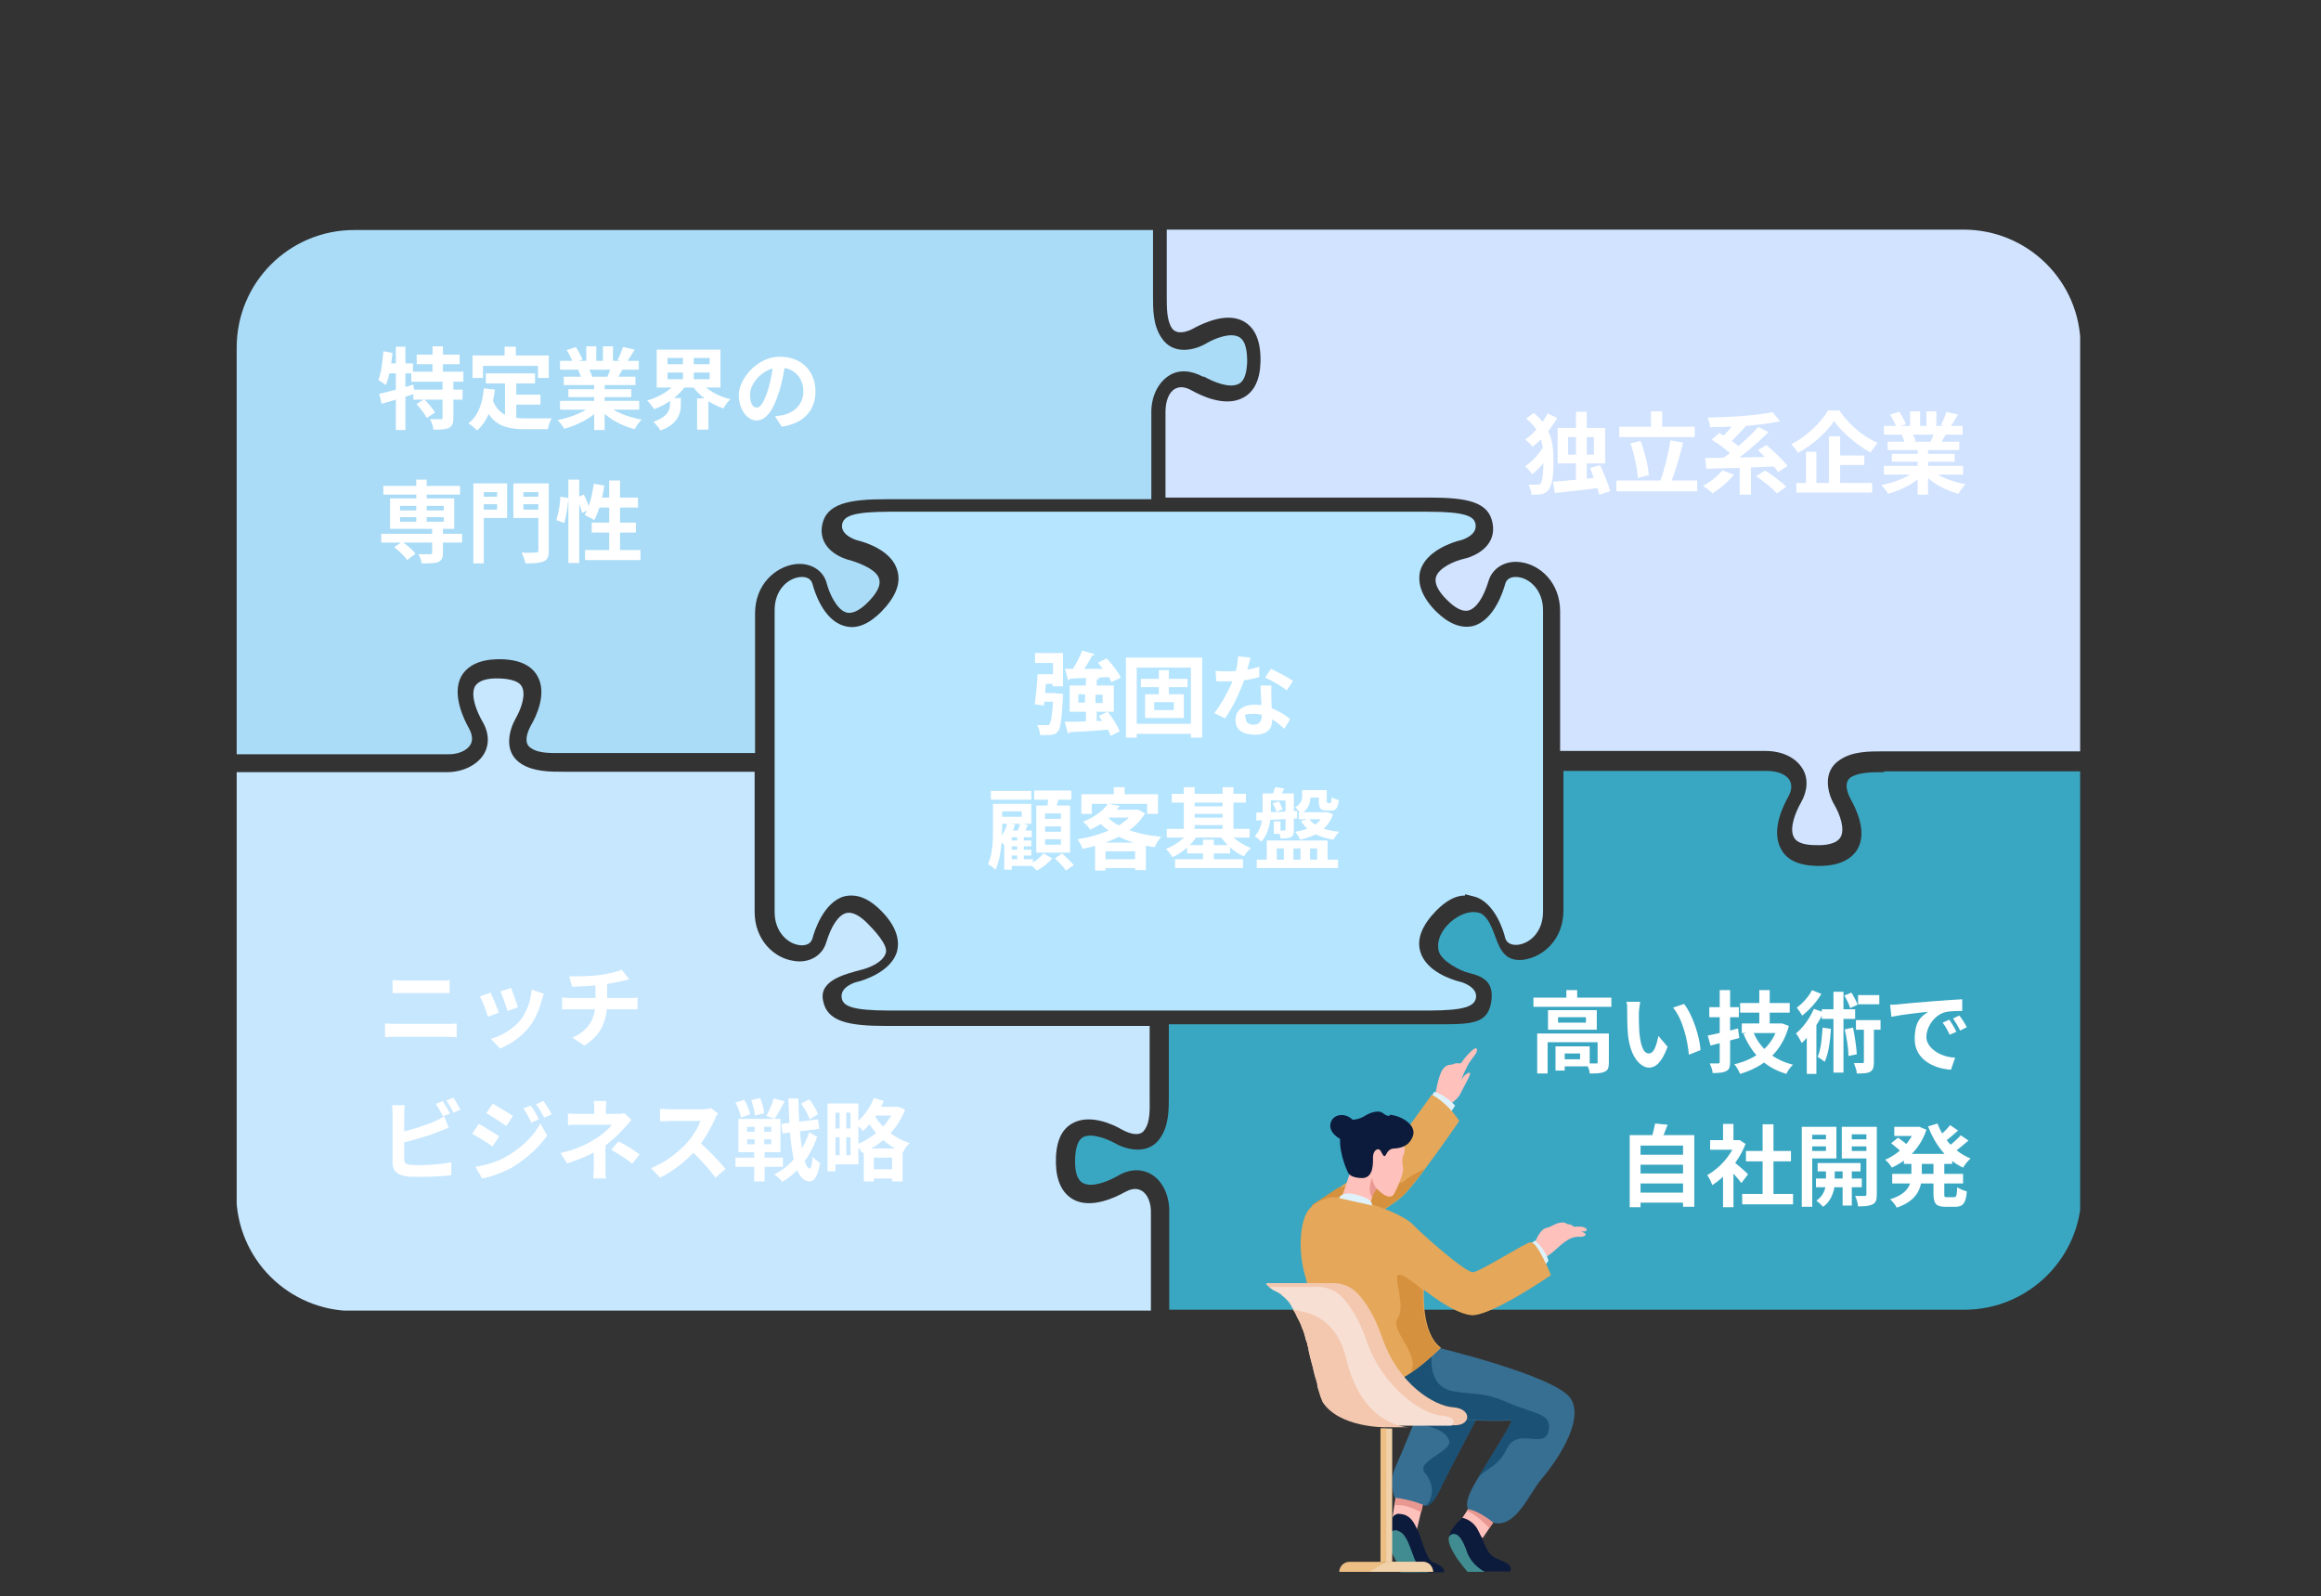 <?xml version="1.0" encoding="UTF-8"?>
<svg xmlns="http://www.w3.org/2000/svg" version="1.1" xmlns:xlink="http://www.w3.org/1999/xlink" viewBox="0 0 557 383">
  <rect x="0" y="0" width="557" height="383" fill="#333333" stroke="none"/>
  <defs>
    <style>
      .cls-1 {
        fill: #e99891;
      }

      .cls-2 {
        fill: #1b5175;
      }

      .cls-3 {
        fill: #edbf84;
      }

      .cls-4 {
        fill: #f7dfd3;
      }

      .cls-5 {
        fill: #fff;
      }

      .cls-6 {
        fill: none;
      }

      .cls-7 {
        fill: #ffc1bc;
      }

      .cls-8 {
        fill: #aadcf7;
      }

      .cls-9 {
        fill: #408c91;
      }

      .cls-10 {
        fill: #d1e3ff;
      }

      .cls-11 {
        clip-path: url(#clippath-1);
      }

      .cls-12 {
        fill: #d5913d;
      }

      .cls-13 {
        fill: #3aa7c2;
      }

      .cls-14 {
        fill: #b6e5ff;
      }

      .cls-15 {
        fill: #376f92;
      }

      .cls-16 {
        fill: #e5a75a;
      }

      .cls-17 {
        fill: #c7e7ff;
      }

      .cls-18 {
        fill: #f4c8af;
      }

      .cls-19 {
        fill: #0c1b3c;
      }

      .cls-20 {
        fill: #e99892;
      }

      .cls-21 {
        fill: #dff2fc;
      }

      .cls-22 {
        fill: #f0d1aa;
      }

      .cls-23 {
        clip-path: url(#clippath);
      }

      .cls-24 {
        fill: #b6d5d0;
      }
    </style>
    <clipPath id="clippath">
      <rect class="cls-6" x="56.8" y="55.1" width="442.4" height="259.4"/>
    </clipPath>
    <clipPath id="clippath-1">
      <rect class="cls-6" x="293.7" y="244.1" width="87.1" height="133.3"/>
    </clipPath>
  </defs>
  <!-- Generator: Adobe Illustrator 28.6.0, SVG Export Plug-In . SVG Version: 1.2.0 Build 709)  -->
  <g>
    <g id="_レイヤー_1" data-name="レイヤー_1">
      <g class="cls-23">
        <g>
          <path class="cls-17" d="M84.9,314.5h191.3v-23.3c.1-2.5-.8-4.7-2.3-5.5-1.4-.8-2.9-.2-4,.4-1.8,1-8,4.2-12.4,1.7-2.6-1.5-4-4.4-4.1-8.6-.1-4.8,1.1-8,3.9-9.6,4.2-2.4,9.8.2,12,1.5.2.1,4,2.3,5.4,0,1.4-2,1.2-5,1.2-7.8v-17.1h-63c-9.3,0-14.5-1-15.4-6.2-.9-4.7,5.2-6.2,8.9-7.2,2.2-.5,5.6-1.9,6.2-4.2.5-1.9-2.9-5.5-4.5-7.1-1.4-1.4-3.3-2.8-5-2.4-1.9.5-3.6,3.1-4.8,7-.9,3.2-4.1,5.1-7.7,4.5-4.7-.6-9.5-4.9-9.5-11.8v-33.6h-45.8c-3.3,0-7.2,0-10.2-1.9-4.4-2.8-2.9-8.1-1.4-10.8,1.4-2.4,2.6-5.9,1.5-7.8-.9-1.6-3.9-1.9-6-1.9s-4.3.4-5.2,1.9c-1.2,2.2.5,6.2,1.7,8.3,1.7,2.8,1.8,5.7.4,8-1.6,2.6-5,4.3-8.9,4.3h-50.5v101.2c0,15.6,12.6,28.1,28.1,28.1Z"/>
          <path class="cls-8" d="M289,90.4c2.1,1.2,6.1,2.9,8.3,1.7,1.6-.8,1.9-3.3,2-5.2,0-2.2-.2-5-1.9-6-2.1-1.2-5.9.3-7.9,1.5-2.7,1.6-8,3-10.8-1.4-2-3-2-6.7-2-10.2v-15.6H85c-15.6,0-28.2,12.6-28.2,28.2v97.6h50.5c2.5.1,4.7-.8,5.6-2.3.6-1,.5-2.4-.4-4-1-1.8-4.2-8-1.8-12.4,1.5-2.6,4.4-4,8.6-4.1,4.8-.1,8,1.2,9.6,3.9,2.5,4.2-.2,9.8-1.5,12-.1.2-2.3,4,0,5.4,2,1.4,5,1.2,7.9,1.2h45.9v-33.5c0-6.9,4.8-11.1,9.5-11.8,3.7-.5,6.9,1.4,7.7,4.6.6,2.3,2.4,6.4,4.8,7,1.7.4,3.6-1,5-2.4,1.6-1.6,3.3-3.7,2.8-5.6-.5-2.1-3.9-3.6-6.8-4.5-3.8-.9-7.8-3.7-6.9-8.5,1-5.2,6.5-6.2,15.4-6.2h63.6v-20.5c-.1-4.1,1.6-7.5,4.3-9.2,2.4-1.5,5.3-1.2,8.1.3Z"/>
          <path class="cls-5" d="M136.4,115.1h2.6v20h-2.6v-20ZM134.6,119.2l1.8.3c-.1,1.9-.5,4.4-1,6l-1.9-.7c.5-1.4.9-3.8,1-5.6ZM138.4,119.4l1.7-.7c.6,1.1,1.2,2.6,1.4,3.5l-1.8.9c-.2-.9-.8-2.4-1.3-3.6ZM142.5,116.1l2.5.4c-.4,3.2-1.3,6.3-2.4,8.3-.5-.4-1.7-.9-2.3-1.2,1.1-1.8,1.8-4.7,2.2-7.5ZM143.2,119.4h9.9v2.4h-10.6l.7-2.4ZM146.2,115.3h2.6v18.2h-2.6v-18.2ZM142,125.4h10.6v2.4h-10.6v-2.4ZM140.4,132h13.3v2.4h-13.3v-2.4Z"/>
          <path class="cls-5" d="M114.8,119.2h5.4v1.8h-5.4v-1.8ZM124.7,119.2h5.4v1.8h-5.4v-1.8ZM129.1,116h2.6v16.1c0,1.5-.3,2.2-1.2,2.6-.9.4-2.3.5-4.4.5-.1-.7-.6-1.9-.9-2.6,1.3.1,2.9,0,3.4,0,.4,0,.6-.1.6-.6v-16ZM115,116h6.7v8.3h-6.7v-2h4.3v-4.2h-4.3v-2.1ZM130.4,116v2.1h-4.8v4.2h4.8v2h-7.2v-8.3h7.2ZM113.6,116h2.5v19.2h-2.5v-19.2Z"/>
          <path class="cls-5" d="M91.5,128.1h19.4v2.1h-19.4v-2.1ZM92,116.6h18.4v2.1h-18.4v-2.1ZM103.8,126.7h2.5v6c0,1.2-.3,1.8-1.2,2.2-.9.3-2.2.3-3.9.3-.1-.7-.4-1.6-.8-2.2,1.1,0,2.5,0,2.8,0,.3,0,.5,0,.5-.4v-5.9ZM99.9,115.1h2.5v10.9h-2.5v-10.9ZM94.6,131.3l1.9-1.3c1.2.8,2.6,2,3.2,2.9l-2,1.5c-.6-.9-1.9-2.2-3-3ZM96,124.1v1.1h10.5v-1.1h-10.5ZM96,121.4v1.1h10.5v-1.1h-10.5ZM93.6,119.6h15.4v7.3h-15.4v-7.3Z"/>
          <path class="cls-5" d="M188.5,86.7c-.3,2.2-.7,4.7-1.5,7.2-1.3,4.3-3.1,7-5.4,7s-4.3-2.6-4.3-6.2,4.3-9.1,9.8-9.1,8.6,3.7,8.6,8.3-2.8,7.7-8.1,8.5l-1.6-2.5c.8-.1,1.4-.2,2-.3,2.7-.7,4.8-2.6,4.8-5.7s-2.1-5.7-5.8-5.7-7,3.7-7,6.4.9,3.2,1.7,3.2,1.7-1.4,2.6-4.2c.6-2,1.1-4.5,1.3-6.7h2.9Z"/>
          <path class="cls-5" d="M160.2,89.4v1.6h10.1v-1.6h-10.1ZM160.2,85.9v1.5h10.1v-1.5h-10.1ZM157.6,83.9h15.3v9.1h-15.3v-9.1ZM168.1,91.6c1.4,1.9,4.2,3.5,7.2,4.2-.6.5-1.3,1.5-1.7,2.2-3.1-1-5.9-3.1-7.6-5.6l2.2-.8ZM162.3,91.6l2.3.9c-1.7,2.5-4.6,4.6-7.6,5.7-.4-.6-1.2-1.6-1.7-2.1,2.9-.8,5.7-2.5,7.1-4.4ZM160.8,95.5h2.6v1.5c0,2-.6,4.8-4.9,6.3-.3-.6-1.2-1.6-1.7-2.1,3.6-1.2,4-3,4-4.3v-1.4ZM163.9,84.9h2.6v7h-2.6v-7ZM167.3,95.6h2.7v7.5h-2.7v-7.5Z"/>
          <path class="cls-5" d="M134.4,96.2h19v2.1h-19v-2.1ZM134.4,86.6h18.9v2.1h-18.9v-2.1ZM135.3,90.4h17.2v2h-17.2v-2ZM136.4,93.4h15.1v1.9h-15.1v-1.9ZM142.6,91.5h2.5v11.7h-2.5v-11.7ZM140.7,83.1h2.4v4.5h-2.4v-4.5ZM144.7,83.1h2.4v4.3h-2.4v-4.3ZM142.1,97.1l2,.9c-2,2.2-5.4,4-8.7,4.9-.3-.6-1.1-1.6-1.6-2.1,3.2-.6,6.6-2,8.4-3.6ZM145.6,97.1c1.7,1.7,5.1,3,8.4,3.6-.6.5-1.3,1.6-1.7,2.3-3.4-.9-6.6-2.7-8.6-5.1l2-.8ZM149.6,83.3l2.7.6c-.7,1.2-1.4,2.3-2,3.1l-2.1-.6c.5-.9,1-2.2,1.3-3.1ZM146.8,87.9l2.7.6c-.6,1-1.1,2-1.6,2.6l-2.2-.6c.4-.8.8-1.9,1-2.6ZM136,84l2.2-.7c.6.9,1.3,2.2,1.6,3l-2.3.8c-.2-.8-.9-2.1-1.5-3.1ZM138.7,88.8l2.5-.4c.4.6.8,1.4.9,2l-2.6.4c-.1-.6-.5-1.5-.8-2.1Z"/>
          <path class="cls-5" d="M116.6,89.6h11.8v2.4h-11.8v-2.4ZM122.5,94.7h7.2v2.4h-7.2v-2.4ZM121.2,91h2.7v10.3l-2.7-.3v-10ZM116.1,93.2l2.7.3c-.6,4.3-1.9,7.7-4.3,9.8-.4-.4-1.5-1.4-2.1-1.7,2.3-1.7,3.4-4.7,3.7-8.3ZM118.2,95.9c1.4,3.9,4.4,4.5,8.1,4.5s4.7,0,6.1,0c-.4.6-.8,1.8-.9,2.6h-5.4c-4.9,0-8.3-1-10.1-6.4l2.1-.7ZM121.1,83.2h2.7v3.9h-2.7v-3.9ZM113.4,85.3h18.3v5.4h-2.6v-2.9h-13.2v2.9h-2.5v-5.4Z"/>
          <path class="cls-5" d="M100,85.1h10.3v2.3h-10.3v-2.3ZM98.7,89.2h12.5v2.4h-12.5v-2.4ZM99.2,93.5h11.8v2.4h-11.8v-2.4ZM103.8,83.1h2.5v7.4h-2.5v-7.4ZM106.3,91.3h2.5v9c0,1.3-.3,2-1.1,2.4-.9.4-2.1.4-3.7.4,0-.7-.4-1.8-.8-2.5,1,0,2.2,0,2.6,0,.3,0,.4,0,.4-.4v-9ZM99.9,97l1.9-1.2c.9.9,2.1,2.3,2.6,3.2l-2,1.3c-.4-.9-1.5-2.3-2.5-3.4ZM91.1,94.5c2.1-.5,5.2-1.3,8.1-2.2l.3,2.2c-2.7.9-5.6,1.7-7.9,2.4l-.6-2.5ZM95,83.2h2.3v20h-2.3v-20ZM92.1,84.3l2.1.4c-.3,2.8-.8,5.8-1.6,7.7-.4-.3-1.3-.9-1.8-1.2.7-1.7,1-4.4,1.2-6.9ZM92.7,87.2h6.4v2.4h-6.8l.5-2.4Z"/>
          <path class="cls-14" d="M361.2,225c.5,1.9,2.5,1.8,3.2,1.7,2.9-.4,5.9-3.2,5.9-7.9v-72.4c0-4.6-3-7.5-5.9-7.9-.8-.1-2.7-.2-3.2,1.7-.4,1.5-2.6,8.6-7.6,10-2.8.7-5.8-.4-8.9-3.4-3.4-3.4-4.6-6.7-3.9-9.7,1.3-5,8.2-7.1,9.5-7.4.2,0,4.3-1.1,3.8-3.9-.3-1.9-2.4-3-11.4-3h-129.2c-9,0-11,1.1-11.4,3-.5,2.7,3.6,3.9,3.8,3.9,2,.5,8.3,2.5,9.5,7.4.8,3-.5,6.2-3.9,9.7-3,3-6,4.3-8.9,3.4-5.1-1.4-7.2-8.5-7.6-10-.5-1.9-2.4-1.8-3.2-1.7-2.9.4-5.9,3.2-5.9,7.9v72.5c0,4.6,3,7.5,5.9,7.9.8.1,2.7.2,3.2-1.7.4-1.5,2.6-8.6,7.6-10,.5-.1,1-.2,1.7-.2,2.4,0,4.7,1.2,7.1,3.6,3.4,3.4,4.6,6.7,3.9,9.7-1.3,5-8.2,7.1-9.5,7.4-.2,0-4.3,1.1-3.8,3.9.3,1.9,2.4,3,11.4,3h129.4c9,0,11-1.1,11.4-3,.5-2.7-3.6-3.9-3.8-3.9-2-.5-8.3-2.5-9.6-7.4-.8-3,.5-6.2,3.9-9.7,2.4-2.4,4.6-3.6,6.9-3.6v-.3l2,.5c5.1,1.2,7.3,8.5,7.6,9.9Z"/>
          <path class="cls-10" d="M499.3,180.4v-97.3c0-15.5-12.6-28-28.1-28h-191.2v16c0,2.8,0,5.7,1.2,7.6,1.5,2.3,5.3.1,5.4,0,2.3-1.2,7.9-3.9,12-1.5,2.7,1.6,4,4.8,3.9,9.6-.1,4.3-1.5,7.2-4.1,8.6-4.5,2.5-10.6-.7-12.4-1.7-1.6-.9-2.9-1-4-.4-1.5.8-2.3,3-2.3,5.5v20.6h63.1c9.3,0,14.5,1,15.4,6.2.9,4.8-3.1,7.6-6.9,8.5-2.2.5-6,2.1-6.7,4.4-.5,1.9,1.2,4.1,2.8,5.6,1.4,1.4,3.3,2.8,5,2.4,1.9-.5,3.6-3.1,4.8-7,.9-3.2,4.1-5.1,7.7-4.6,4.7.6,9.5,4.9,9.5,11.8v33.5h49.2c4.1,0,7.4,1.6,9,4.3,1.4,2.3,1.2,5.3-.4,8.1-1.2,2.1-2.9,6.1-1.7,8.3.8,1.6,3.3,1.9,5.2,1.9,2.2.1,5-.2,6-1.9,1.1-1.9-.1-5.4-1.5-7.8-1.6-2.7-3-8,1.4-10.8,3-2,6.9-2,10.2-2h47.4Z"/>
          <path class="cls-5" d="M452.1,111.8h19v2.1h-19v-2.1ZM452.1,102.2h18.9v2.1h-18.9v-2.1ZM453,106h17.2v2h-17.2v-2ZM454,108.9h15.1v1.9h-15.1v-1.9ZM460.2,107h2.5v11.7h-2.5v-11.7ZM458.4,98.7h2.4v4.5h-2.4v-4.5ZM462.3,98.7h2.4v4.3h-2.4v-4.3ZM459.8,112.7l2,.9c-2,2.2-5.4,4-8.7,4.9-.3-.6-1.1-1.6-1.6-2.1,3.2-.6,6.6-2,8.4-3.6ZM463.3,112.6c1.7,1.7,5.1,3,8.4,3.6-.6.5-1.3,1.6-1.7,2.3-3.4-.9-6.6-2.7-8.6-5.1l2-.8ZM467.2,98.9l2.7.6c-.7,1.2-1.4,2.3-2,3.1l-2.1-.6c.5-.9,1-2.2,1.3-3.1ZM464.4,103.4l2.7.6c-.6,1-1.1,2-1.6,2.6l-2.2-.6c.4-.8.8-1.9,1-2.6ZM453.6,99.5l2.2-.7c.6.9,1.3,2.2,1.6,3l-2.3.8c-.2-.8-.9-2.1-1.5-3.1ZM456.3,104.3l2.5-.4c.4.6.8,1.4.9,2l-2.6.4c-.1-.6-.5-1.5-.8-2.1Z"/>
          <path class="cls-5" d="M440.1,101.1c-1.7,2.6-5,5.6-8.6,7.6-.3-.6-1.1-1.5-1.6-2.1,3.7-1.9,7.2-5.3,8.8-8.1h2.7c2.3,3.4,5.8,6.3,9.2,7.8-.6.7-1.2,1.5-1.7,2.3-3.3-1.8-6.9-4.9-8.7-7.5ZM440.2,109.3h7.2v2.3h-7.2v-2.3ZM431.1,115.9h18.2v2.3h-18.2v-2.3ZM438.9,104.7h2.7v12.4h-2.7v-12.4ZM433.4,108.4h2.5v8.6h-2.5v-8.6Z"/>
          <path class="cls-5" d="M413.4,112.9l2.7,1c-1.3,1.7-3.4,3.4-5.1,4.5-.5-.5-1.6-1.4-2.3-1.8,1.7-.9,3.6-2.4,4.7-3.8ZM421.4,114.3l2.2-1.4c1.7,1.1,4,2.8,5.1,3.9l-2.3,1.6c-1-1.2-3.2-2.9-4.9-4.1ZM410.8,105.5l1.8-1.6c1.8,1,4.1,2.6,5.3,3.8l-1.9,1.9c-1-1.2-3.3-2.9-5.1-4ZM421.8,108.1l2.1-1.3c1.7,1.4,4,3.6,5.1,5l-2.3,1.5c-.9-1.4-3.1-3.7-4.8-5.2ZM417.5,111h2.7v7.7h-2.7v-7.7ZM409.2,109.9c4.3,0,11.2-.2,17.3-.3v2.3c-6.2.3-12.7.5-17,.6l-.3-2.6ZM421.9,102.4l2.5,1.3c-2.8,2.8-6.5,5.9-9.3,7.8l-2-1.3c2.9-1.9,6.6-5.2,8.9-7.8ZM416.5,101l2.5,1.2c-1.3,1.6-3,3.2-4.2,4.3l-2.1-1.1c1.3-1.1,2.9-2.9,3.8-4.3ZM425.4,98.9l1.8,2.2c-4.7,1-11.3,1.4-16.8,1.4,0-.7-.4-1.7-.6-2.3,5.5-.1,11.8-.5,15.6-1.3Z"/>
          <path class="cls-5" d="M388.6,102.4h18.1v2.5h-18.1v-2.5ZM387.9,115.3h19.4v2.6h-19.4v-2.6ZM396.2,98.7h2.7v5.1h-2.7v-5.1ZM401,105.7l2.9.5c-.8,3.5-2,7.4-3,9.9l-2.5-.6c1-2.6,2-6.7,2.5-9.9ZM391.3,106.4l2.4-.6c1,2.6,1.8,5.9,2,8.2l-2.6.7c-.2-2.2-.9-5.7-1.8-8.3Z"/>
          <path class="cls-5" d="M378.2,98.8h2.6v17.9h-2.6v-17.9ZM372.7,115.6c3-.2,7.6-.7,11.8-1.1v2.5c-3.9.5-8.3,1-11.4,1.3l-.4-2.7ZM381.6,112.3l2.4-.7c.9,2,2,4.6,2.4,6.3l-2.6.8c-.4-1.6-1.4-4.3-2.2-6.4ZM376.3,104.9v4.2h6.2v-4.2h-6.2ZM373.8,102.7h11.4v8.5h-11.4v-8.5ZM366.3,100.4l1.8-1.3c4.1,3.4,4.7,7.2,4.7,11.4s-.3,5.8-1.2,7.1c-.3.4-.8.7-1.3.9-.8.2-1.7.2-2.8.2,0-.8-.3-1.7-.7-2.4,1,0,1.8,0,2.3,0,.3,0,.5-.1.7-.4.4-.6.6-2.8.6-5.5,0-3.9-.6-7.1-4.1-9.9ZM370.6,106.8l1.9,1.1c-1,2.1-3,4.5-4.8,5.9-.4-.6-1.1-1.4-1.7-1.9,1.7-1.1,3.6-3.2,4.6-5.1ZM371.4,99.2l2.3,1.1c-1.5,2.6-3.7,5.2-5.9,6.9-.4-.5-1.2-1.3-1.8-1.7,2.2-1.5,4.2-4,5.4-6.3Z"/>
          <path class="cls-5" d="M303.9,190.4h5.5v1.7h-5.5v-1.7ZM306,188.9l2.2.3c-.4.9-.8,1.7-1.1,2.3l-1.9-.3c.3-.7.6-1.6.8-2.3ZM303,190.4h2v4c0,2.3-.4,5.5-2.3,7.6-.3-.4-1.2-1.1-1.6-1.3,1.7-1.8,1.9-4.3,1.9-6.3v-3.9ZM313.3,189.6h4.1v1.8h-4.1v-1.8ZM311.7,194.9h6.6v1.7h-6.6v-1.7ZM312.5,189.6h2v1.5c0,1.4-.4,3.1-2.3,4.2-.3-.4-1-1.3-1.4-1.6,1.5-.8,1.7-1.8,1.7-2.7v-1.4ZM308.4,190.4h2.1v8.7c0,1-.1,1.5-.7,1.8-.6.3-1.4.3-2.5.3,0-.6-.3-1.4-.6-1.9.6,0,1.3,0,1.5,0s.3,0,.3-.3v-8.7ZM301.4,195c2.5,0,6.3-.2,9.9-.4v1.8c-3.5.2-7.2.4-9.8.5v-1.9ZM305.4,192.8l1.5-.5c.4.6.7,1.4.9,1.9l-1.5.6c-.1-.5-.5-1.4-.9-2ZM305.7,197.1h1.6v3h-1.6v-3ZM316.4,189.6h2v2.6c0,.4,0,.5.3.5h.5c.3,0,.3-.2.4-1.4.4.3,1.2.6,1.7.7-.2,1.9-.7,2.5-1.8,2.5h-1.1c-1.5,0-1.9-.5-1.9-2.2v-2.6ZM317.7,194.9h.9s1.3.5,1.3.5c-1.2,3.6-4.2,5.3-7.9,6.1-.2-.5-.8-1.5-1.2-1.9,3.4-.5,6-1.8,6.9-4.5v-.3ZM314.2,196.5c1.2,1.8,3.8,2.8,7.2,3.1-.5.5-1.1,1.3-1.4,1.9-3.7-.6-6.3-2-7.8-4.5l2-.5ZM301.6,206.3h19.5v2h-19.5v-2ZM303.9,201.7h14.7v5.5h-2.5v-3.6h-1.7v3.6h-2.3v-3.6h-1.7v3.6h-2.3v-3.6h-1.7v3.6h-2.4v-5.5Z"/>
          <path class="cls-5" d="M281.2,190.5h17.8v2.1h-17.8v-2.1ZM282,206.2h16.3v2.1h-16.3v-2.1ZM285.6,193.5h8.7v1.8h-8.7v-1.8ZM285.6,196.2h8.7v1.8h-8.7v-1.8ZM280,198.9h19.9v2.1h-19.9v-2.1ZM284.9,202.8h10.3v2h-10.3v-2ZM284.1,188.9h2.6v11.2h-2.6v-11.2ZM293.4,188.9h2.6v11.2h-2.6v-11.2ZM288.7,201.5h2.6v5.9h-2.6v-5.9ZM285.4,199.5l2.1.8c-1.4,2.3-3.7,4.3-6.1,5.4-.4-.6-1.1-1.5-1.6-2,2.2-.8,4.5-2.5,5.6-4.2ZM294.7,199.5c1.1,1.6,3.3,3.2,5.5,4-.6.5-1.3,1.4-1.7,2-2.3-1-4.5-3-5.9-5.2l2-.8Z"/>
          <path class="cls-5" d="M266,192.9l2.7.5c-1.6,2.3-3.8,4.2-7.1,5.7-.3-.6-1.1-1.5-1.7-1.9,3-1.2,5-2.8,6-4.4ZM266.6,194.3h6.4v1.9h-8.1l1.7-1.9ZM272.2,194.3h.9c0-.1,1.7.9,1.7.9-2.8,4.7-8.8,7.3-15,8.5-.2-.7-.8-1.7-1.2-2.3,5.7-.9,11.4-3.2,13.6-6.8v-.4ZM265.5,195.8c2.5,2.8,7.4,4.5,13.2,5-.6.6-1.3,1.7-1.6,2.5-5.9-.8-10.7-2.9-13.8-6.5l2.2-1ZM262.7,202.2h12.3v6.6h-2.6v-4.5h-7.1v4.6h-2.5v-6.7ZM263.9,206.2h9.7v2.1h-9.7v-2.1ZM267.3,188.9h2.6v3h-2.6v-3ZM259.5,190.6h18.4v4.7h-2.6v-2.4h-13.3v2.4h-2.5v-4.7Z"/>
          <path class="cls-5" d="M242,201.7h5.5v1.4h-5.5v-1.4ZM242,203.9h5.5v1.4h-5.5v-1.4ZM242,206.2h5.9v1.6h-5.9v-1.6ZM244.1,200.2h1.6v7h-1.6v-7ZM242.8,199.3h4.8v1.6h-4.8v7.8h-1.8v-7.9l1.3-1.5h.5ZM244.8,197.5l1.9.5c-.5.9-.9,1.9-1.3,2.5l-1.4-.5c.3-.7.7-1.8.9-2.6ZM241.8,197.5l1.8.4c-.6,1.9-1.5,3.7-2.6,4.9-.3-.3-1-1-1.3-1.3.9-1,1.7-2.6,2.1-4.1ZM237.8,189.8h9.7v2.1h-9.7v-2.1ZM239.4,192.9h8.1v4.8h-8.1v-1.7h5.8v-1.3h-5.8v-1.8ZM238.3,192.9h2.2v5.6c0,2.9-.2,7.3-1.6,10.2-.4-.4-1.3-1.1-1.8-1.3,1.2-2.6,1.2-6.2,1.2-8.9v-5.6ZM248.2,189.7h8.9v2.2h-8.9v-2.2ZM250.8,198.3v1.3h3.8v-1.3h-3.8ZM250.8,201.4v1.3h3.8v-1.3h-3.8ZM250.8,195.2v1.3h3.8v-1.3h-3.8ZM248.7,193.3h8.1v11.3h-8.1v-11.3ZM251.5,190.9l2.7.3c-.4,1.3-.7,2.6-1,3.5l-2-.4c.2-1,.4-2.4.4-3.4ZM250.5,204.8l2,1.2c-.9,1.1-2.4,2.3-3.7,2.9-.4-.4-1.1-1.1-1.6-1.5,1.2-.6,2.6-1.8,3.3-2.7ZM253.1,206l1.8-1.2c.9.8,2.1,2,2.8,2.8l-1.9,1.3c-.5-.8-1.7-2-2.6-2.9Z"/>
          <path class="cls-5" d="M291.8,161c.9.1,2.1.1,2.8.1,2.6,0,5.5-.4,7.6-1.1v2.5c-1.8.5-4.8,1.1-7.6,1-.9,0-1.7,0-2.7,0l-.2-2.5ZM300.1,157.8c-.3,1.1-.8,3.2-1.4,5-1,3.1-2.9,7-4.7,9.6l-2.6-1.3c1.9-2.3,3.8-6.1,4.7-8.4.5-1.5,1-3.5,1-5.2l2.9.3ZM305.1,164.5c0,.9,0,1.8,0,2.7,0,1.3.2,4.4.2,5.6,0,2-1.1,3.5-4.1,3.5s-4.7-1.2-4.7-3.5,1.7-3.7,4.7-3.7,6.7,1.9,8.4,3.5l-1.4,2.3c-1.5-1.4-4-3.6-7.2-3.6s-2,.5-2,1.3.7,1.3,1.9,1.3,1.9-.8,1.9-2-.2-5.2-.3-7.4h2.7ZM308.7,165.6c-1.2-1-3.7-2.4-5.1-3l1.4-2.1c1.5.7,4.2,2.1,5.3,2.9l-1.5,2.3Z"/>
          <path class="cls-5" d="M273.8,162.9h11.2v2h-11.2v-2ZM278.1,160.8h2.4v7h-2.4v-7ZM277,168.5v1.9h4.7v-1.9h-4.7ZM274.8,166.6h9.3v5.7h-9.3v-5.7ZM270.3,157.8h18.2v19.2h-2.7v-16.8h-13v16.8h-2.6v-19.2ZM271.8,173.7h15.1v2.4h-15.1v-2.4Z"/>
          <path class="cls-13" d="M452.1,185.3c-2.9,0-5.9,0-7.9,1.2-2.3,1.5-.1,5.2,0,5.4,1,1.8,4.1,7.7,1.5,12-1.6,2.5-4.6,3.9-9.1,3.9h-.6c-4.4-.1-7.3-1.5-8.6-4.1-2.5-4.5.7-10.6,1.7-12.4.9-1.6,1-2.9.4-4-.8-1.5-3-2.3-5.5-2.3h-48.8v33.5c0,6.9-4.8,11.1-9.5,11.8-6.4.8-6.1-5.5-8.6-9.4-.5-.7-1.1-1.5-2-1.8-.6-.2-1.4-.3-2.1-.2-3.9.4-8.9,5.1-7.7,9.4.6,2.3,5.1,4.7,7.3,5.2,3.8.9,6.1,2.5,5.2,7.3-1,5.2-5.2,5-14.3,5h-63v17.1c0,3.5,0,7.1-2,10.1-2.9,4.4-8.4,2.8-10.8,1.4-2-1.1-5.8-2.6-7.8-1.5-1.6.9-1.9,3.7-1.9,5.9s.4,4.3,1.9,5.1c2.2,1.2,6.2-.5,8.3-1.7,2.8-1.7,5.7-1.8,8.1-.4,2.7,1.6,4.4,5.1,4.3,9.2v23.3h190.8c15.5,0,28.1-12.6,28.1-28v-101.2h-47.3Z"/>
          <path class="cls-5" d="M456.9,276.9h11.6v2.4h-11.6v-2.4ZM454.6,270.4h6v2.2h-6v-2.2ZM454.1,281.7h17v2.3h-17v-2.3ZM459.7,270.4h.9c0,0,1.7.7,1.7.7-1.4,4.4-4.6,7.4-8.3,9.1-.3-.6-1-1.4-1.6-1.9,3.2-1.3,6.1-4.2,7.2-7.5v-.4ZM458.7,278.1h2.5v3.7c0,3-.8,6.2-6,8-.3-.6-1.1-1.6-1.6-2,4.5-1.4,5.1-3.8,5.1-6v-3.6ZM465,269.7c1.4,3.7,4.2,6.8,7.9,8.3-.6.5-1.4,1.5-1.8,2.2-4-1.9-6.7-5.5-8.4-9.9l2.3-.7ZM453.9,274.3l1.6-1.3c.8.6,1.9,1.4,2.5,2l-1.7,1.5c-.5-.6-1.6-1.5-2.4-2.1ZM468,270l1.9,1.3c-1.1,1-2.4,2.1-3.4,2.8l-1.5-1.2c1-.7,2.3-2,3-2.9ZM470.5,272.4l1.9,1.3c-1.2,1-2.6,2.2-3.6,2.9l-1.5-1.2c1-.8,2.5-2.1,3.3-3ZM463.9,278.2h2.7v8.2c0,.8,0,.9.7.9h1.6c.6,0,.7-.4.8-2.4.5.4,1.6.8,2.3,1-.2,2.8-.9,3.7-2.8,3.7h-2.3c-2.3,0-2.9-.8-2.9-3.2v-8.2Z"/>
          <path class="cls-5" d="M436.2,279.1h10.3v2h-10.3v-2ZM435.8,282.8h11v2.1h-11v-2.1ZM442.2,279.8h2.2v9.5h-2.2v-9.5ZM438.1,279.8h2.2v4.1c0,1.4-.6,4.2-2.8,5.7-.3-.4-1.1-1.1-1.6-1.5,1.8-1.1,2.3-3.2,2.3-4.3v-4.1ZM433.6,273.4h5.4v1.7h-5.4v-1.7ZM443.5,273.4h5.4v1.7h-5.4v-1.7ZM447.9,270.4h2.5v16.2c0,1.3-.2,2-1,2.4-.8.4-1.9.5-3.5.5,0-.7-.4-1.9-.7-2.5.9,0,2,0,2.3,0s.4-.1.4-.4v-16.2ZM433.9,270.4h6.8v7.6h-6.8v-1.8h4.3v-3.9h-4.3v-1.8ZM449.2,270.4v1.8h-4.8v4h4.8v1.8h-7.2v-7.6h7.2ZM432.4,270.4h2.5v19.2h-2.5v-19.2Z"/>
          <path class="cls-5" d="M418.1,286.5h12.2v2.5h-12.2v-2.5ZM419,276.2h10.8v2.5h-10.8v-2.5ZM423,269.8h2.6v17.9h-2.6v-17.9ZM410.4,273.6h7v2.3h-7v-2.3ZM413.5,280.9l2.5-3v11.8h-2.5v-8.8ZM413.5,269.7h2.5v5h-2.5v-5ZM415.8,278.6c.7.5,3.2,2.6,3.7,3.2l-1.6,2.1c-.8-1.1-2.6-3.1-3.6-4l1.4-1.2ZM416.5,273.6h1c0,0,1.4.9,1.4.9-1.6,4.2-4.8,7.9-8,9.9-.2-.7-.8-1.9-1.2-2.4,2.9-1.6,5.7-4.7,6.8-7.8v-.5Z"/>
          <path class="cls-5" d="M392.8,277.1h11.6v2.4h-11.6v-2.4ZM392.8,281.6h11.6v2.4h-11.6v-2.4ZM392.8,286.2h11.6v2.4h-11.6v-2.4ZM391.1,272.4h15.5v17.2h-2.7v-14.7h-10.2v14.8h-2.6v-17.2ZM397.1,269.6l3.1.3c-.5,1.4-1.1,2.8-1.6,3.8l-2.3-.4c.3-1.1.7-2.6.9-3.7Z"/>
          <path class="cls-5" d="M453.5,241.1c.8,0,1.7,0,2.1-.1,1.8-.2,5.3-.5,9.2-.8,2.2-.2,4.5-.3,6.1-.4v2.8c-1.1,0-3,0-4.1.3-2.6.7-4.5,3.5-4.5,6s3.3,4.8,6.9,4.9l-1,2.9c-4.5-.3-8.7-2.7-8.7-7.3s1.7-5.5,3.2-6.6c-2,.2-6.4.7-8.8,1.2l-.3-2.9ZM467.8,244.7c.5.7,1.3,2,1.7,2.9l-1.6.7c-.6-1.2-1-2-1.7-2.9l1.6-.7ZM470.2,243.7c.6.7,1.4,2,1.8,2.8l-1.6.8c-.6-1.2-1.1-2-1.7-2.9l1.5-.7Z"/>
          <path class="cls-5" d="M437.4,246.6l2,.3c-.2,3-.6,6-1.5,7.9-.4-.3-1.2-.9-1.7-1.2.8-1.7,1-4.4,1.2-7ZM437.2,242.2h8v2.3h-8v-2.3ZM440,238h2.4v19.4h-2.4v-19.4ZM442.8,247l1.9-.4c.4,2,.8,4.6.9,6.4l-2,.4c0-1.7-.4-4.3-.9-6.4ZM445.9,238.8h5.1v2.2h-5.1v-2.2ZM445.4,244.8h5.9v2.3h-5.9v-2.3ZM442.6,238.9l1.7-.7c.6.9,1.2,2.1,1.5,2.9l-1.8.8c-.2-.8-.8-2-1.4-3ZM447.3,245.5h2.4v9.4c0,1.2-.2,1.9-.9,2.3-.7.4-1.8.4-3.2.4,0-.7-.4-1.7-.7-2.5.9,0,1.7,0,2,0,.3,0,.4,0,.4-.3v-9.4ZM434.8,237.6l2.3.9c-1.1,1.9-2.9,3.9-4.6,5.2-.3-.5-.9-1.4-1.3-1.9,1.4-1,2.9-2.7,3.6-4.1ZM433.6,246.8l2-2h.3v12.9h-2.3v-10.9ZM435.3,242.1l2.3.8c-1.2,2.7-3.3,5.6-5.2,7.4-.3-.5-.9-1.8-1.4-2.3,1.7-1.4,3.3-3.6,4.3-5.9Z"/>
          <path class="cls-5" d="M417.6,240.7h11.9v2.3h-11.9v-2.3ZM418,245.6h9.1v2.3h-9.1v-2.3ZM422.2,237.6h2.5v9.2h-2.5v-9.2ZM420.7,247.5c1.5,3.9,4.8,6.8,9.6,8-.6.5-1.3,1.5-1.6,2.2-5.1-1.5-8.3-4.8-10.3-9.6l2.3-.7ZM426.8,245.6h.9c0,0,1.6.6,1.6.6-1.7,6.3-6,9.8-11.7,11.5-.3-.7-.9-1.8-1.4-2.3,5.2-1.2,9.2-4.3,10.5-9.3v-.4ZM409.9,248.5c1.9-.4,4.6-1,7.2-1.7l.3,2.3c-2.4.6-4.9,1.3-6.9,1.8l-.7-2.5ZM410.2,241.7h7.1v2.4h-7.1v-2.4ZM412.7,237.6h2.5v17.2c0,1.2-.2,1.9-.9,2.2-.7.4-1.7.5-3.3.5,0-.7-.4-1.7-.7-2.3.8,0,1.7,0,2,0s.4-.1.4-.4v-17.2Z"/>
          <path class="cls-5" d="M393.6,240.5c-.1.7-.3,2-.3,2.6,0,1.4,0,3,.1,4.5.3,3.1.9,5.2,2.3,5.2s1.9-2.5,2.3-4.2l2.2,2.6c-1.4,3.7-2.8,5-4.5,5s-4.4-2.1-5-7.8c-.2-2-.2-4.5-.2-5.8s0-1.5-.2-2.2h3.3ZM404.2,241c2,2.5,3.7,7.8,3.9,11l-2.8,1.1c-.3-3.5-1.5-8.6-3.8-11.3l2.7-.9Z"/>
          <path class="cls-5" d="M368,239.4h18.7v2.2h-18.7v-2.2ZM375.9,237.6h2.6v2.9h-2.6v-2.9ZM368.9,248h15.6v2.1h-13.1v7.5h-2.5v-9.7ZM383.5,248h2.6v7c0,1.2-.2,1.9-1.1,2.2-.8.4-1.9.4-3.5.4,0-.7-.4-1.7-.8-2.4,1,0,2,0,2.3,0,.3,0,.4,0,.4-.3v-6.9ZM373.3,251.1h2.2v5.8h-2.2v-5.8ZM374.4,251.1h7.1v4.8h-7.1v-1.7h4.8v-1.4h-4.8v-1.7ZM373.9,244.1v1.3h6.7v-1.3h-6.7ZM371.5,242.4h11.7v4.7h-11.7v-4.7Z"/>
          <path class="cls-5" d="M199.9,264.8h6.1v14.6h-6.1v-2.2h4.2v-10.2h-4.2v-2.2ZM198.6,264.8h1.9v16.3h-1.9v-16.3ZM199.7,270.8h5.5v2.1h-5.5v-2.1ZM208.8,280.6h6.6v2.2h-6.6v-2.2ZM209.4,265.6h5.7v2.1h-5.7v-2.1ZM201.5,266.1h1.6v12h-1.6v-12ZM207.3,275.6h9.3v7.9h-2.5v-5.7h-4.4v5.7h-2.4v-7.9ZM214.6,265.6h.9c0-.1,1.7.7,1.7.7-1.9,5-5.9,8.5-10.3,10.4-.3-.6-1-1.5-1.5-2,4-1.5,7.8-4.8,9.3-8.7v-.4ZM209.7,263.5l2.4.7c-1.2,2.8-3.1,5.5-5,7.2-.4-.5-1.3-1.4-1.9-1.8,1.9-1.4,3.6-3.7,4.5-6.1ZM209.6,267.2c1.4,2.7,4.5,5.8,8.7,7.1-.5.5-1.3,1.5-1.6,2.2-4.3-1.7-7.4-5.2-8.9-8.2l1.8-1.1Z"/>
          <path class="cls-5" d="M187.5,269.7l8.8-1.1.3,2.3-8.8,1.1-.3-2.4ZM192.3,264.8l1.9-1c.9,1.1,1.8,2.6,2.1,3.6l-2,1.2c-.3-1-1.2-2.6-2-3.7ZM176.5,264.6l2.1-.7c.6,1.1,1.3,2.5,1.4,3.5l-2.2.8c-.1-1-.7-2.5-1.3-3.6ZM180.3,264l2.1-.5c.5,1.1.9,2.6,1,3.6l-2.2.6c-.1-.9-.5-2.5-.9-3.7ZM179.3,273.4v1.2h5.8v-1.2h-5.8ZM179.3,270.4v1.2h5.8v-1.2h-5.8ZM177.2,268.5h10.1v8h-10.1v-8ZM176.5,277.8h11.4v2.2h-11.4v-2.2ZM185.7,263.6l2.6.7c-.8,1.5-1.7,3.2-2.4,4.2l-2-.7c.7-1.2,1.4-2.9,1.8-4.3ZM181.2,269.1h2.2v6.4h.1v8h-2.5v-8h.1v-6.4ZM194.2,271.7l1.9,1.1c-1.5,4.5-4.6,8.7-8.4,10.8-.4-.6-1.2-1.3-1.9-1.8,3.9-1.8,7-5.8,8.4-10.1ZM189.2,263.6h2.4c.1,9.1,1.2,16.7,2.7,16.8.4,0,.6-1,.7-2.8.4.5,1.4,1.2,1.8,1.5-.6,3.6-1.6,4.4-2.5,4.4-3.8-.1-4.8-8.1-5.1-19.9Z"/>
          <path class="cls-5" d="M172.3,267.2c-.2.2-.6.9-.7,1.3-.9,2-2.5,4.9-4.3,7.1-2.4,2.8-5.6,5.4-8.9,7l-2.2-2.3c3.5-1.3,6.7-3.9,8.7-6.1,1.4-1.6,2.7-3.7,3.2-5.2h-7.2c-.9,0-2,.1-2.5.1v-3c.6,0,1.9.1,2.5.1h7.5c.9,0,1.8-.1,2.2-.3l1.7,1.3ZM167.5,273.8c2.2,1.8,5.2,5,6.6,6.7l-2.4,2.1c-1.6-2.2-3.9-4.7-6.2-6.8l2-2Z"/>
          <path class="cls-5" d="M145.5,264.2c0,.5-.1,1.3-.1,2v2.4h-2.8v-2.4c0-.7,0-1.4-.1-2h3ZM151.5,268.8c-.5.6-1.2,1.3-1.6,1.8-1.2,1.4-3,3.1-4.9,4.5-2.3,1.6-5.6,3-8.9,4.1l-1.6-2.5c4.1-.9,6.8-2.4,8.7-3.6,1.6-1,3-2.3,3.6-3.2h-7.7c-.8,0-2.1,0-2.8.1v-2.8c.8.1,2,.1,2.7.1h9c.7,0,1.3,0,1.8-.2l1.8,1.7ZM145.3,273.4v6.7c0,.8,0,2,.1,2.7h-3c0-.6.1-1.9.1-2.7v-5.5l2.8-1.2ZM151.8,279.3c-1.9-1.5-3.3-2.3-5.1-3.4l1.7-2c2,1,3.1,1.7,5.1,3.1l-1.8,2.3Z"/>
          <path class="cls-5" d="M127.4,265.3c.6.9,1.5,2.3,1.9,3.3l-1.8.8c-.6-1.3-1.1-2.3-1.9-3.4l1.8-.7ZM130.4,264.2c.7.9,1.5,2.3,2,3.2l-1.8.8c-.7-1.3-1.2-2.2-2-3.2l1.8-.8ZM118.2,264.8c1.4.8,3.8,2.3,4.9,3l-1.6,2.4c-1.2-.8-3.4-2.3-4.8-3.1l1.6-2.3ZM114.2,280c2.4-.4,4.9-1.1,7.2-2.4,3.6-2,6.6-4.9,8.3-8l1.6,2.9c-2,2.9-5,5.6-8.5,7.7-2.2,1.2-5.2,2.3-7.1,2.6l-1.6-2.8ZM114.9,269.7c1.4.8,3.8,2.2,4.9,3l-1.6,2.4c-1.2-.8-3.4-2.3-4.9-3l1.6-2.4Z"/>
          <path class="cls-5" d="M106.3,264.3c.5.8,1.3,2.1,1.7,2.9l-1.7.7c-.4-.9-1.1-2.1-1.7-3l1.7-.7ZM108.8,263.4c.6.8,1.3,2.2,1.7,2.9l-1.7.7c-.4-.9-1.1-2.1-1.7-2.9l1.7-.7ZM97.1,265.3c0,.6-.1,1.6-.1,2.2v10.7c0,.9.4,1.2,1.4,1.3.6.1,1.5.1,2.5.1,2.2,0,5.7-.3,7.4-.7v3.1c-2,.3-5.2.4-7.6.4s-2.7,0-3.6-.2c-1.8-.3-2.9-1.3-2.9-3.2v-11.6c0-.5,0-1.6-.1-2.2h3.1ZM95.7,271.8c2.8-.6,6.4-1.7,8.6-2.7.7-.3,1.5-.7,2.3-1.2l1.1,2.7c-.8.3-1.8.7-2.5,1-2.5,1-6.7,2.2-9.6,2.9v-2.8Z"/>
          <path class="cls-5" d="M136.5,234.3c1.6,0,4.9,0,7.3-.3,2.2-.3,4.3-.8,5.4-1.3l1.8,2.3c-.7.2-1.3.3-1.6.4-1.3.3-3,.6-4.7.9-2.4.3-5.6.4-7.4.5l-.7-2.5ZM137.4,249c3.8-1.7,5.5-4.5,5.5-8.5v-4.4l2.8-.3v4.7c0,4.3-1.4,8-5.5,10.4l-2.7-1.8ZM134.9,239.4c.6,0,1.3.1,2,.1h14.2c.4,0,1.4,0,1.9-.1v2.8c-.6,0-1.3,0-1.9,0h-14.2c-.7,0-1.4,0-2,0v-2.8Z"/>
          <path class="cls-5" d="M122.6,237c.4.9,1.4,3.7,1.7,4.7l-2.5.9c-.3-1-1.2-3.6-1.7-4.7l2.5-.8ZM130.5,238.5c-.2.7-.4,1.2-.5,1.6-.6,2.2-1.5,4.4-2.9,6.2-2,2.6-4.6,4.3-7.1,5.3l-2.2-2.3c2.3-.6,5.3-2.3,7.1-4.5,1.4-1.8,2.5-4.6,2.7-7.3l3,1ZM117.7,238.1c.5,1.1,1.6,3.7,2,4.9l-2.6,1c-.3-1.1-1.4-4-1.9-4.9l2.6-.9Z"/>
          <path class="cls-5" d="M94.2,235.2c.8,0,1.8.1,2.5.1h8.8c.9,0,1.7,0,2.4-.1v3.1c-.6,0-1.6,0-2.4,0h-8.8c-.8,0-1.8,0-2.5,0v-3.1ZM92.4,245.6c.8,0,1.8.1,2.7.1h12.2c.7,0,1.6,0,2.3-.1v3.3c-.8,0-1.7-.1-2.3-.1h-12.2c-.9,0-1.9,0-2.7.1v-3.3Z"/>
        </g>
      </g>
      <g class="cls-11">
        <g>
          <path class="cls-7" d="M350.9,364.3l4.9,4.8,1.7-2.5,2.7-3.9-6.4-2.9-1.7,2.7-1.2,1.8Z"/>
          <path class="cls-1" d="M352,362.5c2.6,1.3,4.5,3.2,5.4,4.2l2.7-3.9-6.4-2.9-1.7,2.7h0Z"/>
          <path class="cls-24" d="M346.7,268.9h1.6v-.6h-1v-.9h-.6v1.6Z"/>
          <path class="cls-24" d="M346.7,264.8h.6v-2.6h-.6v2.6ZM346.7,259.6h.6v-2.6h-.6v2.6ZM346.7,244.1h.6-.6Z"/>
          <path class="cls-7" d="M334.2,363.9l5.4,5,1.4-6,.5-2.3-6.5-1.6-.4,2.3-.4,2.7Z"/>
          <path class="cls-1" d="M334.7,361.2s1.4-.1,2.7.2c.9.2,3.7,1.5,3.7,1.5l.5-2.3-6.5-1.6-.4,2.3h0Z"/>
          <path class="cls-19" d="M335.7,363.3c2.8,0,3.7,2.2,4.7,4.3.9,2.1,2,7,3.7,7.4,1.6.5,2.5,1.4,2.5,2.3h-5.8s-3.6-4-5.5-5.5c-1.9-1.6-2.3-2.6-2.3-2.6,0,0,.7-3.8,1.4-5.4,0,0,.5-.5,1.4-.6Z"/>
          <path class="cls-9" d="M335.2,367.3c2,.4,2.7,2.6,4,6.1,1.2,3.6,3.7,3.9,3.7,3.9h-6.8s-.4-1.3-1.2-3c-.6-1.2-1.6-2.6-1.9-3.9-.6-3,1.8-3.3,2.3-3.2h0Z"/>
          <path class="cls-15" d="M334.7,359.4c4.3.5,7.3,1.9,7.3,1.9,0,0,1.5.5,3.6-4,2.1-4.4,9.5-18.3,9.5-18.3l-8.5.3-6.5.2s-3.5,8.8-5.2,12.5c-1.7,3.7-.2,7.4-.2,7.4h0Z"/>
          <path class="cls-2" d="M342,353.5c2.6,3.1,1.7,6.7,0,7.9,0,0,1.5.5,3.6-4,2.1-4.4,9.5-18.3,9.5-18.3l-8.5.3-5.6,2.5s5.5.7,6.7,3.6c1.2,2.9-8.3,5-5.7,8.1h0Z"/>
          <path class="cls-15" d="M328.8,328.6s1.1,3.5,5.3,6.7c2,1.5,4.7,2.9,8.2,3.8,10.9,2.6,19.7,1.7,20.4,1.8.6,0-4.9,8.7-8,13.8-.4.6-.7,1.2-1,1.7,0,0,0,.1-.1.2-2.5,4.5-1.2,5.6-1.2,5.6,2.5.3,6,3.2,6,3.2,5.3,1.4,8.5-6.8,11.4-10.3,3-3.5,10.6-13.8,7.2-19.4-3.4-5.6-33.5-12.7-33.5-12.7l-3,1.2-5.7,2.2-6.1,2.3h0Z"/>
          <path class="cls-2" d="M353.6,356.4c0,0,0,.1-.1.2,0,0,0-.1.1-.2Z"/>
          <path class="cls-2" d="M332,332.3s.8,1.2,2.1,2.9c2,1.5,4.7,2.9,8.2,3.8,10.9,2.6,19.7,1.7,20.4,1.8.6,0-4.9,8.7-8,13.8,1.8-2.2,4.8-2.5,6.9-6.9,2.6-5.4,8.9.2,10-4.2,1.1-4.4-3.3-4.1-9.7-6.9-6.5-2.8-7.5-1.7-13.4-2.8-5.9-1.2-4.9-8.3-4.9-8.3l-3.1-1.4-4.3-.5s-.6,1.2-1.4,2.7c-1.3,2.5-3,6-2.9,6.1h0Z"/>
          <path class="cls-19" d="M350.9,364.3s-3,2.5-3.1,4.4c0,1.9,6.4,8.4,6.4,8.4h8.2s.9-1.3-1.4-2.3c-2.3-1-2.5-1-3.4-1.9-.9-.9-1.6-3.3-3-5.9-1.4-2.5-3.8-2.8-3.8-2.8h0Z"/>
          <path class="cls-7" d="M347.8,265.1s1.9-1.2,2.6-2.5c.6-1.3,2.3-4.2,2.4-4.9.1-.7-1.3,0-2.1,1.4,0,0,.5-1.5,1.5-3.4,1-1.9,2.6-3.1,2.2-4-.4-.9-3.3,2.6-3.6,3.2-.3.6-1,0-1.9.4-.9.4-.9,0-1.8.5-.9.5-1.7,1.6-2.6,6.5l3.3,2.9Z"/>
          <path class="cls-7" d="M370.5,301.9s1-.4,2.8-2c1.8-1.7,2.8-2.3,3.4-2.6.6-.3,1.5-.6,2.5-.5,1,0,1.5-.4,1.3-.7-.2-.3-1.1-.6-1.1-.6,0,0,1.8.2,1.3-.6-.5-.8-3-.5-3-.5,0,0-.5-.6-1.2-.6s-.6-.6-2-.4-2.1,1-3.5,1.3c-1.4.3-2.6,3.3-2.6,3.3l2.2,3.9h0Z"/>
          <path class="cls-21" d="M368.4,297.7s2.3,2,3,4.2l.2.6-1.3,1.9-3.1-5.9,1.2-.8h0Z"/>
          <path class="cls-21" d="M348.1,267l1.1-1.7s-2.2-2.5-5-3.3l-.7,1.2,4.5,3.8Z"/>
          <path class="cls-16" d="M314.9,289.4l8.4,4.4,1.2.7s.4-.2,1.2-.6c2.4-1.2,7.8-4.2,10.6-6.6,1.3-1.1,3.4-3.7,5.6-6.7,4-5.3,8.3-11.6,8.3-11.6-3.1-4.7-6.6-6.3-6.6-6.3,0,0-9.5,13.4-11,14.6-.9.7-6.8,4.7-11.5,7.9-3.4,2.3-6.2,4.1-6.2,4.1h0Z"/>
          <path class="cls-12" d="M314.9,289.4l8.4,4.4c.7,0,1.6,0,2.4,0,2.4-1.2,7.8-4.2,10.6-6.6,1.3-1.1,3.4-3.7,5.6-6.7-1.8.9-3.5,1.7-4.5,2.6-2.2,1.9-1.6-.4-11.3.9-1.9.3-3.6.7-5.1,1.1-3.4,2.3-6.2,4.1-6.2,4.1Z"/>
          <path class="cls-7" d="M321.6,288s7.3,4.5,7.3,1.6c0-.9.2-1.8.4-2.4.4-1.3,1.1-2,1.1-2h0c2.6,2.8,3.8,1.9,4.1,1.4.3-.5,2.5-4.9,2.2-6.4-.3-1.5-.2-2.4.2-3.3.5-.9-.2-3.1-.2-3.1l-6.2-1.3s-5.7,5.8-6.2,7.8c-.5,2-2.6,7.8-2.6,7.8Z"/>
          <path class="cls-16" d="M313.4,307.1c1.9,5.7,12.3,24.7,17.7,25.2,2.2.2,5.1-1.2,7.7-3,3.8-2.6,7-5.9,7-5.9-4.8-3.4-4.1-13.9-4.1-13.9h0c.1,0,6.8,5.6,11.3,6.1,4.5.5,19.2-9.6,19.2-9.6,0,0-3.3-8.2-4.9-7.9-1.6.3-12.1,7.1-13.8,7.2-1.8.1-12-8.9-14.5-11.5s-12.5-6.4-19.5-6.5c0,0-4.5.7-6.1,4.1-1.6,3.4-1.8,10,.1,15.7h0Z"/>
          <path class="cls-19" d="M333.6,267.5c3.3.4,6.5,2.8,5.4,5.3-1,2.4-3,2.7-4.3,2.8-1.3,0-1.7.8-2.1,1.5-.4.7-.6.3-1.2-.8s-1.8-.3-1.9,1.2c0,1.5.2,5.1-2.5,5.2-2.7,0-3.2-1-3.3-1s-2.3-4.5-2.1-8.4c0,0-2.8-1.4-2.3-3.7.5-2.3,3.5-2.7,5.3-.9,0,0,1.5,0,2.9-.9,1.4-.9,3.3-1.4,4.2-.8.9.6.9.7,1.7.8h0Z"/>
          <path class="cls-22" d="M331.3,342.8h2.8v32h-2.8v-32Z"/>
          <path class="cls-3" d="M331.3,374.8h1.4v-32h-1.4c0,0,0,32,0,32Z"/>
          <path class="cls-3" d="M321.5,377.2h22.4c0-.7-.3-1.2-.7-1.7-.4-.4-1-.7-1.7-.7h-17.7c-1.3,0-2.4,1.1-2.4,2.4Z"/>
          <path class="cls-22" d="M328.6,377.2h15.3c0-.7-.3-1.2-.7-1.7-.4-.4-1-.7-1.7-.7h-8.8l-4.1,2.4h0Z"/>
          <path class="cls-18" d="M304.9,309.2c.2,0,.4.2.6.3,0,0,.1,0,.2.1,0,0,.1,0,.2.1,0,0,.1,0,.2.1,0,0,.1,0,.2.1,0,0,.1,0,.2.1,0,0,.1,0,.2.1,0,0,.1,0,.2.1.2.1.4.3.6.4,0,0,.1.1.2.2.2.2.5.4.7.6h0c0,0,.2.2.3.3,0,0,0,0,0,0,0,0,.2.2.3.3,0,.1.2.2.3.3,0,0,0,0,0,0,0,0,.2.2.2.3,0,.1.2.2.2.3,0,0,0,0,0,0,0,.1.2.2.2.3,0,.1.2.2.2.4,0,.1.1.2.2.3,0,0,0,0,0,0,0,0,0,0,0,0,.1.2.2.4.4.6.1.3.3.5.4.8,0,.1.1.3.2.4,0,.1.1.3.2.4.1.3.3.5.4.8,0,.1.1.3.2.4,0,.1.1.3.2.4,0,.1,0,.2.1.4,0,.2.1.3.2.5,0,.1.1.3.2.4,0,0,0,0,0,0,0,.1,0,.3.1.4.1.3.2.6.3.9,0,.1,0,.3.1.4,0,.1,0,.3.1.4,0,.3.2.6.3.8,0,0,0,0,0,0,0,.1,0,.3.1.5h0c0,.2,0,.3.1.4,0,.2.1.4.2.6,0,.1,0,.2,0,.3,0,0,0,.1,0,.2.1.4.2.8.3,1.2,0,.4.2.8.3,1.1,0,.2,0,.3.1.5.1.5.3,1,.4,1.5,0,.1,0,.3.1.4,0,.3.1.5.2.8,0,.2,0,.3.1.5.2.5.3,1.1.5,1.6,0,.1,0,.2.1.4,0,0,0,.2,0,.2,0,0,0,.1,0,.2,0,.2.1.5.2.7,0,.2.2.5.2.7,0,0,0,0,0,0,0,0,0,.2.1.3,0,0,0,.2.1.3,0,0,0,0,0,0,0,0,0,.2.1.3,0,0,0,0,0,0,0,.1,0,.2.1.3,0,0,0,.2.1.3,0,0,0,.1.1.2,0,0,0,0,0,0,0,0,0,.2.1.2,0,0,0,0,0,.1,0,0,0,0,0,.1,4,6.4,15.3,6.2,15.3,6.2h16.6c3.9,0,4-4-.5-4.3-4.4-.3-13.1-5.4-17-16.7-1.9-5.5-4.1-8.7-5.9-10.6-1.5-1.6-3.6-2.5-5.8-2.5h-15.9c-.3,0-.3.4,0,.5h0Z"/>
          <path class="cls-4" d="M305.4,309.5c0,0,.1,0,.2.1,0,0,.1,0,.2.1,0,0,.1,0,.2.1,0,0,.1,0,.2.1,0,0,.1,0,.2.1,0,0,.1,0,.2.1,0,0,.1,0,.2.1.2.1.4.3.6.4,0,0,.1.1.2.2.2.2.5.4.7.6h0c0,0,.2.2.3.3,0,0,0,0,0,0,0,0,.2.2.3.3,0,.1.2.2.3.3,0,0,0,0,0,0,0,.1.2.2.2.3,0,.1.2.2.2.3,0,0,0,0,0,0,0,.1.2.2.2.3,0,.1.2.2.2.4,0,.1.1.2.2.3,0,0,0,0,0,0,0,0,0,0,0,0,.1.2.2.4.4.6.1.3.3.5.4.8,0,.1.1.3.2.4,0,.1.1.3.2.4.1.3.3.5.4.8,0,.1.1.3.2.4,0,.1.1.3.2.4,0,.1,0,.2.1.4,0,.2.1.3.2.5,0,.1.1.3.2.4,0,0,0,0,0,0,0,.1,0,.3.1.4.1.3.2.6.3.9,0,.1,0,.3.1.4,0,.1,0,.3.1.4,0,.3.2.6.3.8,0,0,0,0,0,0,0,.1,0,.3.1.5h0c0,.2,0,.3.1.4,0,.2.1.4.2.6,0,.1,0,.2,0,.3,0,0,0,.1,0,.2.1.4.2.8.3,1.2,0,.4.2.8.3,1.1,0,.2,0,.3.1.5.1.5.3,1,.4,1.5,0,.1,0,.3.1.4,0,.3.1.5.2.8,0,.2,0,.3.1.5.2.5.3,1.1.5,1.6,0,.1,0,.2.1.4,0,0,0,.2,0,.2,0,0,0,.1,0,.2,0,.2.1.5.2.7,0,.2.2.5.2.7,0,0,0,0,0,0,0,0,0,.2.1.3,0,0,0,.2.1.3,0,0,0,0,0,0,0,0,0,.2.1.3,0,0,0,0,0,0,0,.1,0,.2.1.3,0,.1,0,.2.1.3,0,0,0,.1.1.2,0,0,0,0,0,0,0,0,0,.2.1.2,0,0,.1.2.2.3,4,6.4,15.3,6.2,15.3,6.2h15.6c1.1-.9.6-2.2-2.4-2.4-4.4-.3-14-6.6-17.9-17.8-1.9-5.5-4.1-8.7-5.9-10.6-1.5-1.6-3.6-2.5-5.8-2.5h-11.5,0Z"/>
          <path class="cls-18" d="M310.3,314.3c.1.2.2.4.4.6.1.3.3.5.4.8,0,.1.1.3.2.4,0,.1.1.3.2.4.1.3.3.5.4.8,0,.1.1.3.2.4,0,.1.1.3.2.4,0,.1,0,.2.1.4,0,.2.1.3.2.5,0,.1.1.3.2.4,0,0,0,0,0,0,0,.1,0,.3.1.4.1.3.2.6.3.9,0,.1,0,.3.1.4,0,.1,0,.3.1.4,0,.3.2.6.3.8,0,0,0,0,0,0,0,.1,0,.3.1.5h0c0,.2,0,.3.1.5,0,.2.1.4.2.6,0,.1,0,.2,0,.3,0,0,0,.1,0,.2.1.4.2.8.3,1.2,0,.4.2.8.3,1.1,0,.2,0,.3.1.5.1.5.3,1,.4,1.5,0,.1,0,.3.1.4,0,.3.1.5.2.8,0,.2,0,.3.1.5.2.5.3,1.1.5,1.6,0,.1,0,.2.1.4,0,0,0,.2,0,.2,0,0,0,.1,0,.2,0,.2.1.5.2.7,0,.2.2.5.2.7,0,0,0,0,0,0,0,0,0,.2.1.3,0,0,0,.2.1.3,0,0,0,0,0,0,0,0,0,.2.1.3,0,0,0,0,0,0,0,.1,0,.2.1.3,0,0,0,.2.1.3,0,0,0,.1.1.2,0,0,0,0,0,0,0,0,0,.2.1.2,0,0,0,0,0,.1,0,0,0,0,0,.1,4,6.4,15.3,6.2,15.3,6.2h5.5c-.6,0-11.2-.5-15-16.3-2.6-10.7-9.5-11.3-13.6-12.1h0Z"/>
          <path class="cls-9" d="M352.3,377.2h4s-3.2-1.6-4.3-4.9c-.8-2.4-2-4.7-3.6-4.1-1.6.6-.3,3.2.6,4.7,1.2,2.1,3.3,4.4,3.3,4.4h0Z"/>
          <path class="cls-12" d="M338.8,328.6c0,.3-.1.5-.2.8,3.8-2.6,7-5.9,7-5.9-4.8-3.4-4.1-13.9-4.1-13.9,0,0-5.4-4.7-6.1-3.5-.7,1.1,1.9,7.6,0,10.3-1.9,2.7,4.9,8,3.4,12.3h0Z"/>
          <path class="cls-20" d="M329.3,287.3c.4-1.3,1.1-2,1.1-2,0,0-1-1.2-1.1-2.7,0,0-1.3,3,0,4.7Z"/>
          <path class="cls-21" d="M329.3,289.2s-.1-.9-.9-1.4c-.8-.5-5.8-2.7-7.1-.3l8.1,1.8Z"/>
        </g>
      </g>
      <path class="cls-5" d="M253.3,166.4h.5s1.3.1,1.3.1v.7c-.3,5.4-.6,7.6-1.2,8.3-.6.8-1.4.9-3,.9s-.8,0-1.3,0c0-.7-.3-1.7-.7-2.4,1,0,1.9,0,2.4,0s.4,0,.6-.3c.3-.4.6-1.8.8-5.3h-2.1c0,.3,0,.6-.1.9l-2.2-.3c.3-1.9.6-4.9.7-7.2h3.7v-2.7h-4.3v-2.4h6.7v8h-2.5v-.6h-1.6l-.2,2.2h2.5ZM264.5,173c-.3-.4-.6-.8-.8-1.2l2.1-1c1.2,1.4,2.4,3.4,2.9,4.7l-2.2,1.1c-.1-.4-.3-1-.6-1.5-3.4.3-6.9.5-9.2.6,0,.2-.2.3-.4.3l-.8-2.8c1.4,0,3.1,0,5.1-.1v-2.3h-3.9v-6.3h3.9v-1.8c-1.5,0-2.8.1-3.9.2,0,.2-.2.3-.4.3l-.7-2.7h1.9c.8-1.3,1.7-3,2.2-4.4l3,.9c0,.2-.3.3-.6.3-.5,1-1.2,2.2-1.9,3.2h4.4c-.4-.6-.8-1.1-1.1-1.5l2.1-1c1.3,1.4,2.7,3.2,3.4,4.6l-2.3,1.1c-.2-.4-.3-.8-.6-1.2-1.1,0-2.2.1-3.3.2h0s1,0,1,0c0,.2-.2.3-.6.4v1.4h4.1v6.3h-4.1v2.2h1.6ZM258.8,168.6h1.6v-2h-1.6v2ZM264.6,166.7h-1.7v2h1.7v-2Z"/>
    </g>
  </g>
</svg>